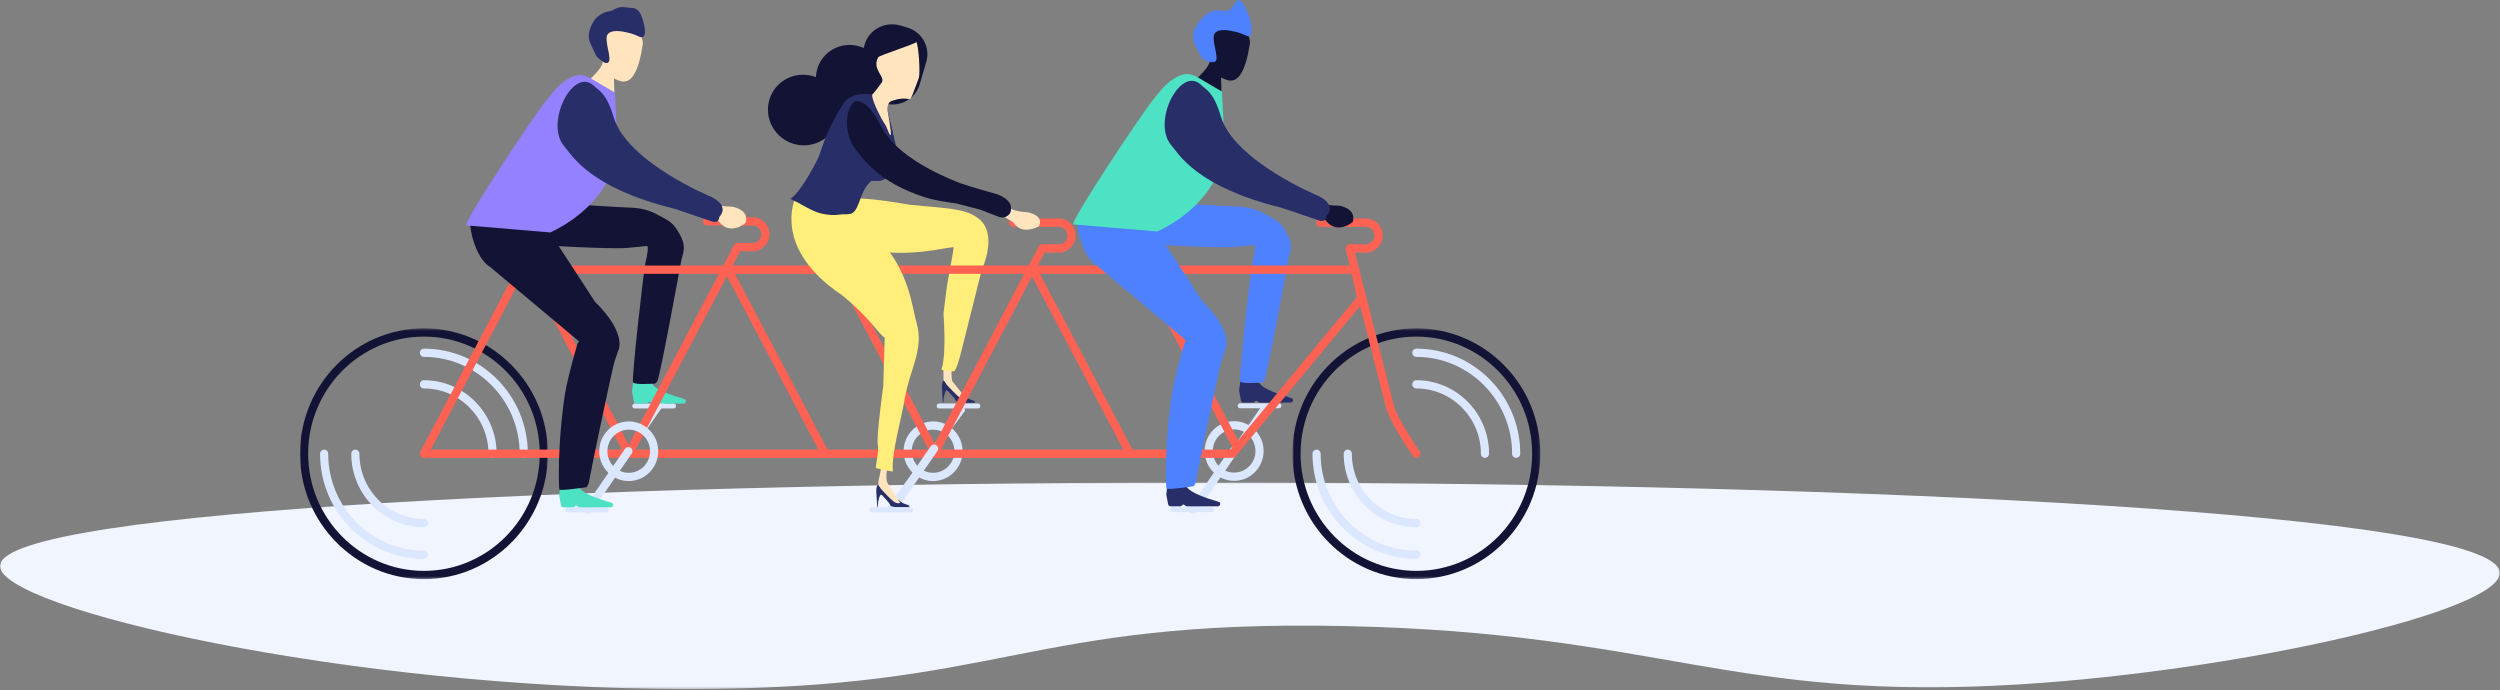 <?xml version="1.0" encoding="UTF-8"?>
<svg width="1000px" height="276px" viewBox="0 0 1000 276" version="1.1" xmlns="http://www.w3.org/2000/svg" xmlns:xlink="http://www.w3.org/1999/xlink">
    <rect x="0" y="0" width="1000" height="276" fill="#808080" stroke="none"/>
    <title>Group 29</title>
    <defs>
        <polygon id="path-1" points="0 0 999.922 0 999.922 82.611 0 82.611"></polygon>
        <polygon id="path-3" points="0.001 0.327 99.158 0.327 99.158 100.634 0.001 100.634"></polygon>
        <polygon id="path-5" points="0.674 0.327 99.831 0.327 99.831 100.634 0.674 100.634"></polygon>
        <polygon id="path-7" points="0.02 0.055 23.682 0.055 23.682 24.972 0.02 24.972"></polygon>
    </defs>
    <g id="Page-1" stroke="none" stroke-width="1" fill="none" fill-rule="evenodd">
        <g id="Desktop-HD---Home-Page" transform="translate(-670, -2780)">
            <g id="Bloc-03" transform="translate(177, 2549)">
                <g id="Group-29" transform="translate(493, 231)">
                    <g id="Group-3" transform="translate(0, 193)">
                        <mask id="mask-2" fill="white">
                            <use xlink:href="#path-1"></use>
                        </mask>
                        <g id="Clip-2"></g>
                        <path d="M0,33.228 C-1.004,50.262 139.073,82.655 275.59,82.611 C402.096,82.571 409.828,54.714 538.137,57.428 C664.714,60.106 692.219,87.957 808.096,80.736 C896.9,75.202 1000.854,51.36 999.922,35.996 C997.035,-11.193 2.678,-11.85 0,33.228" id="Fill-1" fill="#F0F5FF" mask="url(#mask-2)"></path>
                    </g>
                    <g id="Group-148" transform="translate(120, 0)">
                        <line x1="265" y1="164" x2="236" y2="203" id="Stroke-1" stroke="#DBE6FF" stroke-width="2" stroke-linecap="round"></line>
                        <g id="Group-147">
                            <g id="Group-4" transform="translate(0, 131.016)">
                                <mask id="mask-4" fill="white">
                                    <use xlink:href="#path-3"></use>
                                </mask>
                                <g id="Clip-3"></g>
                                <path d="M49.578,3.626 C24.039,3.626 3.262,24.646 3.262,50.48 C3.262,76.317 24.039,97.335 49.578,97.335 C75.117,97.335 95.896,76.317 95.896,50.48 C95.896,24.646 75.117,3.626 49.578,3.626 M49.578,100.634 C22.24,100.634 0.001,78.135 0.001,50.48 C0.001,22.826 22.24,0.327 49.578,0.327 C76.916,0.327 99.158,22.826 99.158,50.48 C99.158,78.135 76.916,100.634 49.578,100.634" id="Fill-2" fill="#131335" mask="url(#mask-4)"></path>
                            </g>
                            <path d="M89.502,183.147 C88.601,183.147 87.871,182.409 87.871,181.497 C87.871,160.138 70.693,142.761 49.579,142.761 C48.678,142.761 47.948,142.022 47.948,141.111 C47.948,140.199 48.678,139.462 49.579,139.462 C72.492,139.462 91.133,158.318 91.133,181.497 C91.133,182.409 90.402,183.147 89.502,183.147" id="Fill-5" fill="#DBE6FF"></path>
                            <g id="Group-9" transform="translate(396.295, 131.016)">
                                <mask id="mask-6" fill="white">
                                    <use xlink:href="#path-5"></use>
                                </mask>
                                <g id="Clip-8"></g>
                                <path d="M50.254,3.626 C24.715,3.626 3.936,24.646 3.936,50.48 C3.936,76.317 24.715,97.335 50.254,97.335 C75.793,97.335 96.57,76.317 96.57,50.48 C96.57,24.646 75.793,3.626 50.254,3.626 M50.254,100.634 C22.916,100.634 0.674,78.135 0.674,50.48 C0.674,22.826 22.916,0.327 50.254,0.327 C77.591,0.327 99.831,22.826 99.831,50.48 C99.831,78.135 77.591,100.634 50.254,100.634" id="Fill-7" fill="#131335" mask="url(#mask-6)"></path>
                            </g>
                            <path d="M49.578,223.531 C26.665,223.531 8.024,204.675 8.024,181.498 C8.024,180.585 8.755,179.848 9.655,179.848 C10.555,179.848 11.286,180.585 11.286,181.498 C11.286,202.855 28.464,220.232 49.578,220.232 C50.479,220.232 51.209,220.969 51.209,221.881 C51.209,222.794 50.479,223.531 49.578,223.531" id="Fill-10" fill="#DBE6FF"></path>
                            <path d="M77.019,183.147 C76.119,183.147 75.388,182.409 75.388,181.497 C75.388,167.1 63.809,155.388 49.579,155.388 C48.678,155.388 47.948,154.651 47.948,153.738 C47.948,152.826 48.678,152.089 49.579,152.089 C65.608,152.089 78.65,165.282 78.65,181.497 C78.65,182.409 77.919,183.147 77.019,183.147" id="Fill-12" fill="#DBE6FF"></path>
                            <path d="M49.578,210.905 C33.549,210.905 20.507,197.712 20.507,181.497 C20.507,180.585 21.237,179.847 22.138,179.847 C23.038,179.847 23.769,180.585 23.769,181.497 C23.769,195.893 35.346,207.606 49.578,207.606 C50.479,207.606 51.209,208.343 51.209,209.256 C51.209,210.168 50.479,210.905 49.578,210.905" id="Fill-14" fill="#DBE6FF"></path>
                            <path d="M486.472,183.147 C485.572,183.147 484.841,182.409 484.841,181.497 C484.841,160.138 467.664,142.761 446.549,142.761 C445.649,142.761 444.918,142.022 444.918,141.111 C444.918,140.199 445.649,139.462 446.549,139.462 C469.462,139.462 488.103,158.318 488.103,181.497 C488.103,182.409 487.372,183.147 486.472,183.147" id="Fill-16" fill="#DBE6FF"></path>
                            <path d="M446.549,223.531 C423.635,223.531 404.995,204.675 404.995,181.498 C404.995,180.585 405.725,179.848 406.626,179.848 C407.526,179.848 408.256,180.585 408.256,181.498 C408.256,202.855 425.434,220.232 446.549,220.232 C447.449,220.232 448.18,220.969 448.18,221.881 C448.18,222.794 447.449,223.531 446.549,223.531" id="Fill-18" fill="#DBE6FF"></path>
                            <path d="M473.989,183.147 C473.089,183.147 472.359,182.409 472.359,181.497 C472.359,167.1 460.78,155.388 446.549,155.388 C445.649,155.388 444.918,154.651 444.918,153.738 C444.918,152.826 445.649,152.089 446.549,152.089 C462.578,152.089 475.62,165.282 475.62,181.497 C475.62,182.409 474.89,183.147 473.989,183.147" id="Fill-20" fill="#DBE6FF"></path>
                            <path d="M446.549,210.905 C430.519,210.905 417.477,197.712 417.477,181.497 C417.477,180.585 418.208,179.847 419.108,179.847 C420.008,179.847 420.739,180.585 420.739,181.497 C420.739,195.893 432.316,207.606 446.549,207.606 C447.449,207.606 448.18,208.343 448.18,209.256 C448.18,210.168 447.449,210.905 446.549,210.905" id="Fill-22" fill="#DBE6FF"></path>
                            <line x1="133.917" y1="162.396" x2="149.403" y2="162.396" id="Stroke-24" stroke="#DBE6FF" stroke-width="2" stroke-linecap="round"></line>
                            <line x1="145.598" y1="160.037" x2="130.638" y2="181.735" id="Stroke-26" stroke="#DBE6FF" stroke-width="2" stroke-linecap="round"></line>
                            <path d="M253.233,171.859 C248.528,171.859 244.7,175.733 244.7,180.491 C244.7,185.25 248.528,189.124 253.233,189.124 C257.938,189.124 261.765,185.25 261.765,180.491 C261.765,175.733 257.938,171.859 253.233,171.859 M253.233,192.423 C246.729,192.423 241.438,187.072 241.438,180.491 C241.438,173.912 246.729,168.56 253.233,168.56 C259.736,168.56 265.027,173.912 265.027,180.491 C265.027,187.072 259.736,192.423 253.233,192.423" id="Fill-28" fill="#DBE6FF"></path>
                            <line x1="228.715" y1="203.939" x2="244.202" y2="203.939" id="Stroke-30" stroke="#DBE6FF" stroke-width="2" stroke-linecap="round"></line>
                            <line x1="255.654" y1="162.396" x2="271.14" y2="162.396" id="Stroke-32" stroke="#DBE6FF" stroke-width="2" stroke-linecap="round"></line>
                            <path d="M257.379,145.333 L257.379,150.994 C257.379,150.994 257.168,153.612 259.385,155.212 C259.385,155.212 263.29,159.592 265.086,159.645 C265.086,159.645 268.491,160.339 265.627,158.361 C265.627,158.361 262.71,154.636 260.968,152.548 C260.968,152.548 260.388,151.421 260.704,147.631" id="Fill-34" fill="#FFE4BD"></path>
                            <path d="M257.473,152.161 C257.473,152.161 256.587,152.597 256.798,155.426 C257.01,158.255 257.119,161.139 257.119,161.139 C257.119,161.139 257.417,161.475 257.473,159.537 C257.499,158.635 258.215,155.371 259.015,156.28 C259.881,157.264 261.812,159.057 262.341,160.339 C262.341,160.339 262.499,161.084 264.979,161.084 L269.784,161.084 C269.784,161.084 270.787,160.604 268.727,160.019 C266.669,159.43 265.627,158.15 265.627,158.15 C265.627,158.15 265.343,158.024 265.627,158.415 C265.912,158.808 266.511,159.197 266.141,159.441 C265.852,159.633 265.085,159.644 264.295,159.253 C262.964,158.595 259.63,154.839 259.104,154.339 C258.575,153.842 258.197,153.022 257.473,152.161" id="Fill-36" fill="#282F68"></path>
                            <path d="M216.422,82.697 C216.801,84.623 214.128,85.396 213.415,86.862 C212.504,88.744 213.816,95.314 213.816,95.314 C213.816,95.314 209.416,98.537 229.764,100.289 C244.445,102.739 257.66,99.103 261.395,98.844 C261.711,99.341 258.911,112.831 258.648,115.34 C258.325,118.441 257.373,125.411 257.373,125.411 C257.373,125.411 258.648,140.431 256.766,147.231 C255.654,148.513 260.251,148.506 261.509,148.506 C262.768,148.506 265.103,138.261 265.103,138.261 L272.724,107.873 C272.724,107.873 279.627,93.316 271.14,87.21 C265.693,83.206 258.459,83.38 244.232,81.944 C243.744,81.895 237.746,80.813 232.1,80.092 C224.763,79.155 216.367,79.176 216.709,78.587" id="Fill-38" fill="#FFEE7A"></path>
                            <path d="M133.534,160.606 C133.625,161.086 134.041,161.434 134.524,161.434 L138.343,161.434 C138.664,161.434 138.961,161.276 139.155,161.019 C139.279,160.85 139.449,160.7 139.649,160.7 C140.024,160.7 140.504,161.434 141.013,161.434 L143.819,161.434 L153.378,161.434 C154.017,161.434 154.514,160.835 154.364,160.207 C154.342,160.111 154.307,160.029 154.26,159.966 C154.115,159.773 153.236,159.44 152.654,159.272 C149.953,158.506 142.223,156.106 140.881,153.496 C139.504,150.828 135.052,151.29 133.542,152.56 C133.26,152.798 132.748,156.465 132.816,156.83" id="Fill-40" fill="#4DE2C4"></path>
                            <path d="M94.577,98.019 C94.577,98.019 124.816,99.757 130.7,99.178 C136.586,98.599 137.794,98.539 138.711,98.368 C139.626,98.193 138.822,102.659 138.194,104.973 C137.568,107.288 132.51,151.867 133.236,152.927 C133.962,153.99 140.311,153.482 141.227,153.482 C142.144,153.483 141.925,153.54 142.892,152.543 C143.859,151.545 151.808,108.117 152.475,104.414 C153.144,100.71 155.337,98.627 150.469,91.383 C148.273,88.113 145.207,87.189 142.83,85.797 C139.941,84.106 135.919,83.182 132.811,83.086 C127.147,82.913 103.542,81.351 103.542,81.351 L84.298,97.5 L94.577,98.019 Z" id="Fill-42" fill="#131335"></path>
                            <path d="M373.654,171.771 C368.949,171.771 365.122,175.644 365.122,180.402 C365.122,185.162 368.949,189.035 373.654,189.035 C378.359,189.035 382.187,185.162 382.187,180.402 C382.187,175.644 378.359,171.771 373.654,171.771 M373.654,192.335 C367.151,192.335 361.86,186.983 361.86,180.402 C361.86,173.823 367.151,168.471 373.654,168.471 C380.158,168.471 385.449,173.823 385.449,180.402 C385.449,186.983 380.158,192.335 373.654,192.335" id="Fill-44" fill="#DBE6FF"></path>
                            <line x1="385.525" y1="162.944" x2="357.321" y2="203.851" id="Stroke-46" stroke="#DBE6FF" stroke-width="2" stroke-linecap="round"></line>
                            <line x1="349.137" y1="203.85" x2="364.624" y2="203.85" id="Stroke-48" stroke="#DBE6FF" stroke-width="2" stroke-linecap="round"></line>
                            <line x1="376.075" y1="162.308" x2="391.562" y2="162.308" id="Stroke-50" stroke="#DBE6FF" stroke-width="2" stroke-linecap="round"></line>
                            <path d="M357.32,205.519 C356.997,205.519 356.673,205.422 356.389,205.223 C355.65,204.701 355.469,203.673 355.984,202.926 L372.162,179.459 C372.678,178.713 373.695,178.533 374.434,179.05 C375.173,179.571 375.354,180.6 374.839,181.348 L358.659,204.813 C358.343,205.274 357.835,205.519 357.32,205.519" id="Fill-52" fill="#DBE6FF"></path>
                            <path d="M378.191,11.744 C378.191,11.744 376.547,10.574 375.771,10.058 C356.811,-2.581 364.345,21.47 363.901,24.575 C363.5,27.383 358.417,31.483 357.034,33.243 C355.457,35.251 357.827,33.812 357.827,33.812 C355.627,37.621 363.221,53.31 363.939,53.073 C365.464,52.568 370.195,43.08 368.156,39.576 C367.199,37.933 368.365,38.948 368.492,37.981 C368.738,36.135 368.372,32.53 368.448,31.009 C371.252,32.288 376.271,35.554 379.319,21.055 L379.833,17.986 C380.637,15.908 378.191,11.744 378.191,11.744" id="Fill-54" fill="#131335"></path>
                            <path d="M347.255,201.706 C347.346,202.186 347.76,202.533 348.245,202.533 L352.064,202.533 C352.384,202.533 352.68,202.376 352.876,202.117 C353,201.95 353.17,201.798 353.37,201.798 C353.745,201.798 354.225,202.533 354.732,202.533 L357.54,202.533 L367.099,202.533 C367.738,202.533 368.235,201.935 368.085,201.307 C368.063,201.211 368.028,201.129 367.979,201.066 C367.836,200.873 366.957,200.54 366.375,200.371 C363.674,199.604 355.944,197.206 354.602,194.594 C353.225,191.926 348.773,192.39 347.261,193.659 C346.979,193.898 346.469,197.564 346.537,197.93" id="Fill-56" fill="#282F68"></path>
                            <g id="Group-60" transform="translate(357.155, 0)">
                                <mask id="mask-8" fill="white">
                                    <use xlink:href="#path-7"></use>
                                </mask>
                                <g id="Clip-59"></g>
                                <path d="M22.167,5.767 C21.676,4.478 19.938,-0.093 18.04,0.059 C16.58,0.176 16.741,2.946 14.36,4.076 C12.467,4.975 11.347,3.704 8.656,4.279 C6.33,4.772 4.809,6.224 4.026,6.971 C3.729,7.255 -1.545,12.42 0.484,16.996 C1.129,18.453 3.453,23.194 3.871,23.498 C5.164,24.442 7.68,25.558 8.969,24.613 C10.812,23.26 6.873,15.218 8.9,13.138 C10.706,11.287 14.791,12.206 16.849,12.669 C20.668,13.529 21.877,15.041 22.927,14.327 C24.91,12.976 22.386,6.341 22.167,5.767" id="Fill-58" fill="#4D81FF" mask="url(#mask-8)"></path>
                            </g>
                            <path d="M376.373,160.215 C376.465,160.696 376.88,161.043 377.363,161.043 L381.183,161.043 C381.502,161.043 381.799,160.884 381.995,160.627 C382.119,160.46 382.288,160.309 382.489,160.309 C382.864,160.309 383.344,161.043 383.851,161.043 L386.659,161.043 L396.217,161.043 C396.857,161.043 397.354,160.444 397.204,159.815 C397.181,159.721 397.147,159.639 397.1,159.576 C396.955,159.382 396.076,159.048 395.493,158.88 C392.793,158.115 385.062,155.716 383.72,153.104 C382.344,150.437 377.892,150.899 376.381,152.169 C376.099,152.406 375.587,156.074 375.656,156.438" id="Fill-61" fill="#282F68"></path>
                            <path d="M337.417,97.63 C337.417,97.63 367.656,99.365 373.54,98.786 C379.424,98.209 380.634,98.149 381.551,97.976 C382.465,97.801 381.661,102.269 381.034,104.583 C380.406,106.898 375.35,151.475 376.076,152.536 C376.802,153.598 383.15,153.09 384.067,153.092 C384.983,153.092 384.765,153.15 385.732,152.153 C386.699,151.154 394.648,107.728 395.315,104.022 C395.984,100.319 398.177,98.237 393.309,90.993 C391.112,87.723 388.046,86.797 385.67,85.407 C382.78,83.714 378.759,82.792 375.65,82.696 C369.985,82.523 346.381,80.961 346.381,80.961 L327.137,97.108 L337.417,97.63 Z" id="Fill-63" fill="#4D81FF"></path>
                            <path d="M52.296,179.847 L372.207,179.847 L422.703,118.891 L420.739,109.522 L89.35,109.522 L52.296,179.847 Z M372.967,183.147 L49.579,183.147 C49.005,183.147 48.475,182.841 48.18,182.346 C47.886,181.85 47.87,181.233 48.139,180.72 L86.932,107.096 C87.215,106.559 87.768,106.223 88.372,106.223 L422.06,106.223 C422.83,106.223 423.495,106.767 423.655,107.531 L426.059,118.992 C426.162,119.487 426.035,120.005 425.713,120.394 L374.218,182.558 C373.908,182.93 373.45,183.147 372.967,183.147 L372.967,183.147 Z" id="Fill-65" fill="#FF6152"></path>
                            <path d="M131.494,183.147 C131.235,183.147 130.972,183.084 130.729,182.954 C129.934,182.525 129.633,181.525 130.056,180.72 L173.608,98.068 C174.032,97.265 175.017,96.961 175.814,97.389 C176.608,97.816 176.91,98.817 176.486,99.621 L132.936,182.274 C132.642,182.83 132.078,183.147 131.494,183.147" id="Fill-67" fill="#FF6152"></path>
                            <path d="M253.63,183.147 C253.373,183.147 253.11,183.084 252.866,182.954 C252.07,182.525 251.77,181.527 252.192,180.72 C253.926,177.43 294.641,100.129 295.476,98.576 C295.907,97.776 296.897,97.484 297.688,97.915 C298.479,98.352 298.771,99.352 298.342,100.152 C297.513,101.691 255.496,181.466 255.072,182.274 C254.779,182.83 254.214,183.147 253.63,183.147" id="Fill-69" fill="#FF6152"></path>
                            <polygon id="Fill-71" fill="#FF6152" points="330.592 182.273 291.799 108.649 294.678 107.097 333.471 180.721"></polygon>
                            <polygon id="Fill-73" fill="#FF6152" points="373.711 180.263 335.977 108.65 338.855 107.096 376.59 178.71"></polygon>
                            <path d="M446.55,183.147 C446.038,183.147 445.534,182.904 445.216,182.447 C444.839,181.908 435.987,169.165 434.346,162.838 C432.781,156.795 418.421,100.347 418.276,99.776 C418.052,98.893 418.578,97.994 419.45,97.766 C420.323,97.537 421.211,98.073 421.435,98.954 C421.58,99.523 435.936,155.966 437.502,162.002 C438.992,167.755 447.793,180.42 447.881,180.547 C448.401,181.291 448.225,182.32 447.489,182.845 C447.202,183.048 446.874,183.147 446.55,183.147" id="Fill-75" fill="#FF6152"></path>
                            <polygon id="Fill-77" fill="#FF6152" points="208.616 182.273 169.823 108.649 172.702 107.097 211.495 180.721"></polygon>
                            <polygon id="Fill-79" fill="#FF6152" points="252.193 181.268 213.93 108.649 216.808 107.096 255.071 179.716"></polygon>
                            <polygon id="Fill-81" fill="#FF6152" points="130.057 182.273 91.264 108.649 94.142 107.097 132.935 180.721"></polygon>
                            <path d="M426.321,101.015 L419.856,101.015 L419.856,97.715 L426.321,97.715 C428.229,97.715 429.783,96.145 429.783,94.214 C429.783,92.284 428.229,90.714 426.321,90.714 L408.033,90.714 C407.133,90.714 406.402,89.976 406.402,89.064 C406.402,88.152 407.133,87.414 408.033,87.414 L426.321,87.414 C430.028,87.414 433.045,90.465 433.045,94.214 C433.045,97.963 430.028,101.015 426.321,101.015" id="Fill-83" fill="#FF6152"></path>
                            <path d="M303.506,101.015 L297.04,101.015 L297.04,97.715 L303.506,97.715 C305.414,97.715 306.968,96.145 306.968,94.214 C306.968,92.284 305.414,90.714 303.506,90.714 L285.218,90.714 C284.318,90.714 283.587,89.976 283.587,89.064 C283.587,88.152 284.318,87.414 285.218,87.414 L303.506,87.414 C307.213,87.414 310.23,90.465 310.23,94.214 C310.23,97.963 307.213,101.015 303.506,101.015" id="Fill-85" fill="#FF6152"></path>
                            <path d="M181.058,100.494 L174.594,100.494 L174.594,97.195 L181.058,97.195 C182.966,97.195 184.521,95.624 184.521,93.694 C184.521,91.762 182.966,90.191 181.058,90.191 L162.77,90.191 C161.87,90.191 161.139,89.454 161.139,88.542 C161.139,87.629 161.87,86.892 162.77,86.892 L181.058,86.892 C184.765,86.892 187.782,89.942 187.782,93.694 C187.782,97.442 184.765,100.494 181.058,100.494" id="Fill-87" fill="#FF6152"></path>
                            <path d="M354.824,136.073 C354.289,136.37 353.918,136.802 353.769,137.295 C353.145,139.372 351.271,145.775 349.504,153.6 C347.914,160.627 345.749,181.157 346.531,195.376 C346.566,196.021 354.011,194.962 357.455,194.496 C357.455,194.496 358.21,193.556 358.375,192.645 C359.684,185.382 366.868,151.399 368.116,146.306 C369.363,141.212 370.785,139.092 370.278,137.912 C368.023,132.668 360.573,132.882 354.824,136.073" id="Fill-89" fill="#4D81FF"></path>
                            <path d="M405.943,79.821 C405.943,79.821 408.749,82.353 415.524,82.259 C415.524,82.259 422.646,83.132 421.123,88.744 C421.123,88.744 414.658,94.446 409.917,87.687 C409.917,87.687 403.992,83.348 402.459,84.805" id="Fill-91" fill="#131335"></path>
                            <path d="M318.898,106.397 C312.635,102.751 310.042,88.883 311.174,87.405 L311.689,86.343 C320.561,65.304 337.848,89.763 337.848,89.763 C342.101,89.433 344.094,94.641 344.094,94.641 L360.846,120.316 C373.702,132.994 370.23,139.58 370.23,139.58 L359.77,139.58 L359.377,139.057 L358.535,139.58 L318.898,106.397" id="Fill-93" fill="#4D81FF"></path>
                            <path d="M367.949,67.256 C367.949,67.256 363.602,82.836 342.954,92.588 L339.157,84.154 L349.79,65.105 L362.144,59.384" id="Fill-95" fill="#4DE2C4"></path>
                            <path d="M343.616,37.029 C346.985,32.435 352.399,28.949 355.974,29.744 C358.194,30.241 358.791,30.757 358.791,30.757 L368.822,36.666 L368.962,40.372 L369.099,43.193 C369.099,43.193 370.35,56.057 367.199,61.272 C358.479,71.373 342.953,92.589 342.953,92.589 L309.371,89.765 C307.35,89.69 336.733,45.163 341.9,39.113" id="Fill-97" fill="#4DE2C4"></path>
                            <path d="M368.298,46.478 C365.428,36.799 362.577,36.019 360.35,33.904 C352.155,26.122 340.457,49.014 348.64,58.261 C351.468,61.458 358.463,74.751 392.658,83.112 L407.2,88.051 C407.2,88.051 410.327,89.574 410.576,86.344 C410.576,86.344 415.045,82.246 407.551,78.46 C407.551,78.46 373.654,64.533 368.298,46.478" id="Fill-99" fill="#282F68"></path>
                            <path d="M237.45,204.563 C237.127,204.563 236.803,204.465 236.519,204.266 C235.78,203.744 235.599,202.717 236.115,201.969 L252.293,178.502 C252.809,177.756 253.825,177.576 254.564,178.093 C255.303,178.614 255.484,179.643 254.969,180.391 L238.789,203.857 C238.473,204.317 237.966,204.563 237.45,204.563" id="Fill-101" fill="#DBE6FF"></path>
                            <path d="M235.382,184.622 C235.382,184.622 233.713,191.566 235.134,193.425 C236.285,194.931 238.934,199.721 240.145,201.083 C240.945,201.981 237.063,201.278 234.886,198.757 C233.965,197.695 231.696,196.773 231.182,196.03 C230.85,195.547 232.068,195.464 231.388,193.734 C230.988,192.722 232.885,187.572 232.386,184.622" id="Fill-103" fill="#FFE4BD"></path>
                            <path d="M231.214,193.912 C231.214,193.912 230.328,194.349 230.545,197.177 C230.762,200.008 230.876,202.89 230.876,202.89 C230.876,202.89 231.174,203.226 231.227,201.288 C231.251,200.385 231.96,197.119 232.763,198.028 C233.632,199.009 235.566,200.799 236.096,202.08 C236.096,202.08 236.256,202.825 238.737,202.82 L243.539,202.814 C243.539,202.814 244.542,202.332 242.483,201.748 C240.423,201.164 239.379,199.884 239.379,199.884 C239.379,199.884 239.094,199.76 239.379,200.151 C239.665,200.544 240.265,200.93 239.895,201.176 C239.606,201.37 238.839,201.38 238.047,200.991 C236.718,200.336 233.376,196.584 232.848,196.086 C232.319,195.591 231.939,194.771 231.214,193.912" id="Fill-105" fill="#282F68"></path>
                            <path d="M216.709,78.587 C215.828,80.339 215.647,80.67 210.055,80.959 C204.464,81.248 197.975,79.624 197.975,79.624 C197.975,79.624 188.958,99.365 216.562,117.898 C228.183,127.297 230.797,132.945 233.893,135.077 C233.772,136.392 233.33,154.234 233.33,154.234 C233.33,154.234 230.491,174.783 231.124,177.907 C231.756,181.033 229.817,187.195 230.51,187.284 C232.502,187.538 237.19,188.975 237.146,188.442 C236.556,181.154 240.322,168.807 242.078,158.564 C243.834,148.319 249.63,139.513 246.692,129.405 C244.857,122.852 243.702,109.89 233.805,98.25 C233.257,97.253 233.004,96.168 234.116,95.726" id="Fill-107" fill="#FFEE7A"></path>
                            <path d="M215.064,47.993 C212.938,55.474 205.09,59.76 197.536,57.564 C189.98,55.369 185.582,47.521 187.707,40.039 C189.833,32.556 197.681,28.272 205.235,30.468 C212.788,32.665 217.188,40.511 215.064,47.993" id="Fill-109" fill="#131335"></path>
                            <path d="M247.867,33.775 C246.143,39.669 239.84,43.063 233.793,41.354 L232.536,35.512 C226.488,33.805 222.985,27.64 224.709,21.747 L225.882,17.744 C227.604,11.852 233.906,8.456 239.954,10.164 L242.693,10.939 C248.74,12.645 252.246,18.81 250.521,24.703 L247.867,33.775 Z" id="Fill-111" fill="#131335"></path>
                            <path d="M233.074,35.302 C231.037,42.467 223.523,46.568 216.292,44.467 C209.059,42.363 204.844,34.854 206.882,27.687 C208.916,20.522 216.429,16.421 223.662,18.524 C230.895,20.626 235.109,28.137 233.074,35.302" id="Fill-113" fill="#131335"></path>
                            <path d="M246.536,16.81 C246.249,17.549 231.71,22.151 231.301,22.88 C228.55,27.77 234.403,30.698 232.633,33.083 C231.141,35.098 231.692,34.421 230.461,36.007 C229.057,37.813 226.485,40.339 226.485,40.339 C224.549,43.747 236.427,59.147 237.082,58.918 C238.475,58.435 238.008,56.28 237.224,52.747 C235.658,45.694 234.828,44.128 234.923,43.274 C235.259,40.278 236.829,40.362 237.809,40.035 C240.802,39.039 243.325,39.587 243.325,39.587 C243.592,39.687 243.873,39.666 244.111,39.544 C244.473,39.072 244.775,38.539 244.993,37.948 L247.489,31.274 C248.18,29.423 247.487,18.373 246.536,16.81" id="Fill-115" fill="#FFE4BD"></path>
                            <path d="M238.347,59.193 C238.461,56.741 234.95,43.603 234.95,43.603 C234.95,43.603 236.867,54.224 236.248,54.046 C235.418,53.805 234.962,50.746 233.585,49.125 C233.08,48.529 228.442,39.843 228.903,37.887 C228.797,37.586 220.423,36.471 217.376,41.372 C209.669,53.772 209.097,58.85 207.382,62.959 C207.382,62.959 201.094,76.099 196.161,79.572 L199.806,81.362 C199.806,81.362 205.412,84.802 208.842,85.493 C211.331,85.993 213.697,86.232 216.305,85.768 C217.295,85.594 219.759,85.968 220.891,85.267 C224.007,83.333 223.854,76.614 228.223,72.633 C228.613,72.28 229.127,72.302 230.299,72.351 C237.803,73.159 238.127,62.143 238.346,59.196 C238.347,59.196 238.347,59.194 238.347,59.193" id="Fill-117" fill="#282F68"></path>
                            <path d="M282.3,82.444 C282.3,82.444 284.681,84.615 291.053,84.92 C291.053,84.92 297.658,86.014 295.659,90.397 C295.659,90.397 289.006,94.576 285.238,88.929 C285.238,88.929 280.112,85.143 278.523,86.215" id="Fill-119" fill="#FFE4BD"></path>
                            <path d="M232.664,50.881 C228.391,42.671 226.476,41.821 224.019,40.66 C219.221,38.393 215.674,52.249 222.831,60.529 C224.873,62.891 231.168,73.003 250.181,78.981 C254.233,80.256 259.431,80.944 262.521,81.373 L272.094,83.853 C272.094,83.853 277.543,86.035 279.532,86.732 C282.53,87.784 284.686,85.321 284.36,83.597 C284.36,83.597 285.379,80.294 279.037,77.754 C279.037,77.754 266.861,74.332 264.113,73.278 C255.872,70.121 238.641,62.368 232.664,50.881" id="Fill-121" fill="#131335"></path>
                            <path d="M135.352,12.135 C135.352,12.135 133.708,10.966 132.932,10.449 C113.971,-2.189 121.506,21.862 121.062,24.965 C120.661,27.773 115.578,31.874 114.193,33.635 C112.618,35.642 114.987,34.204 114.987,34.204 C112.787,38.013 120.382,53.7 121.1,53.464 C122.625,52.96 127.356,43.472 125.317,39.968 C124.36,38.323 125.526,39.339 125.653,38.373 C125.899,36.525 125.532,32.922 125.607,31.401 C128.411,32.679 133.432,35.944 136.479,21.446 L136.994,18.378 C137.798,16.298 135.352,12.135 135.352,12.135" id="Fill-123" fill="#FFE4BD"></path>
                            <path d="M136.483,6.156 C135.992,4.87 134.642,3.019 132.743,3.169 C131.284,3.286 128.886,2.212 126.505,3.344 C124.61,4.241 125.662,4.096 122.971,4.668 C120.644,5.163 119.124,6.613 118.341,7.361 C118.043,7.646 114.065,12.658 116.092,17.234 C116.738,18.693 118.509,22.573 118.925,22.878 C120.218,23.82 121.996,25.95 123.284,25.005 C125.127,23.65 121.187,15.609 123.216,13.529 C125.021,11.678 129.105,12.595 131.165,13.061 C134.984,13.918 136.193,15.433 137.243,14.717 C139.226,13.366 136.701,6.732 136.483,6.156" id="Fill-125" fill="#282F68"></path>
                            <path d="M163.103,80.212 C163.103,80.212 165.91,82.743 172.684,82.651 C172.684,82.651 179.806,83.523 178.283,89.134 C178.283,89.134 171.818,94.837 167.077,88.078 C167.077,88.078 161.153,83.74 159.62,85.196" id="Fill-127" fill="#FFE4BD"></path>
                            <path d="M76.058,106.789 C69.796,103.143 67.201,89.275 68.335,87.797 L68.849,86.734 C77.722,65.695 95.009,90.154 95.009,90.154 C99.262,89.823 101.255,95.033 101.255,95.033 L118.007,120.707 C130.863,133.386 127.389,139.971 127.389,139.971 L116.931,139.971 L116.538,139.447 L115.696,139.971 L76.058,106.789" id="Fill-129" fill="#131335"></path>
                            <path d="M125.11,67.648 C125.11,67.648 120.762,83.228 100.116,92.979 L96.317,84.546 L106.95,65.495 L119.304,59.775" id="Fill-131" fill="#9381FF"></path>
                            <path d="M100.776,37.419 C104.147,32.826 109.56,29.339 113.134,30.136 C115.354,30.631 115.951,31.149 115.951,31.149 L125.982,37.058 L126.122,40.763 L126.259,43.584 C126.259,43.584 127.51,56.449 124.359,61.662 C115.639,71.765 100.115,92.981 100.115,92.981 L66.531,90.156 C64.511,90.08 93.894,45.554 99.06,39.504" id="Fill-133" fill="#9381FF"></path>
                            <path d="M125.459,46.87 C122.588,37.191 119.738,36.41 117.51,34.295 C109.315,26.514 97.617,49.404 105.8,58.652 C108.628,61.848 115.623,75.143 149.82,83.502 L164.361,88.441 C164.361,88.441 167.487,89.966 167.737,86.734 C167.737,86.734 172.205,82.636 164.711,78.851 C164.711,78.851 130.814,64.924 125.459,46.87" id="Fill-135" fill="#282F68"></path>
                            <path d="M115.162,205.589 C114.839,205.589 114.514,205.491 114.23,205.292 C113.492,204.77 113.311,203.743 113.826,202.995 L130.004,179.528 C130.521,178.782 131.537,178.602 132.276,179.119 C133.014,179.64 133.195,180.67 132.68,181.417 L116.5,204.883 C116.184,205.343 115.677,205.589 115.162,205.589" id="Fill-137" fill="#DBE6FF"></path>
                            <line x1="106.979" y1="203.939" x2="122.465" y2="203.939" id="Stroke-139" stroke="#DBE6FF" stroke-width="2" stroke-linecap="round"></line>
                            <path d="M104.415,202.096 C104.506,202.578 104.922,202.924 105.405,202.924 L109.224,202.924 C109.544,202.924 109.841,202.766 110.036,202.508 C110.16,202.342 110.33,202.19 110.531,202.19 C110.906,202.19 111.385,202.924 111.892,202.924 L114.701,202.924 L124.259,202.924 C124.898,202.924 125.396,202.325 125.246,201.697 C125.223,201.603 125.189,201.52 125.141,201.457 C124.996,201.263 124.117,200.93 123.535,200.761 C120.834,199.996 113.104,197.597 111.762,194.986 C110.385,192.318 105.933,192.78 104.423,194.05 C104.141,194.288 103.629,197.955 103.697,198.32" id="Fill-141" fill="#4DE2C4"></path>
                            <path d="M111.985,136.464 C111.45,136.761 111.078,137.192 110.93,137.685 C110.305,139.762 108.432,146.166 106.665,153.991 C105.075,161.017 102.91,181.547 103.692,195.766 C103.727,196.412 111.171,195.353 114.616,194.888 C114.616,194.888 115.371,193.948 115.535,193.035 C116.845,185.773 124.029,151.79 125.277,146.696 C126.524,141.603 127.946,139.483 127.439,138.304 C125.184,133.059 117.734,133.274 111.985,136.464" id="Fill-143" fill="#131335"></path>
                            <path d="M131.496,171.859 C126.791,171.859 122.963,175.733 122.963,180.491 C122.963,185.25 126.791,189.124 131.496,189.124 C136.201,189.124 140.028,185.25 140.028,180.491 C140.028,175.733 136.201,171.859 131.496,171.859 M131.496,192.423 C124.992,192.423 119.702,187.072 119.702,180.491 C119.702,173.912 124.992,168.56 131.496,168.56 C138,168.56 143.29,173.912 143.29,180.491 C143.29,187.072 138,192.423 131.496,192.423" id="Fill-145" fill="#DBE6FF"></path>
                        </g>
                    </g>
                </g>
            </g>
        </g>
    </g>
</svg>